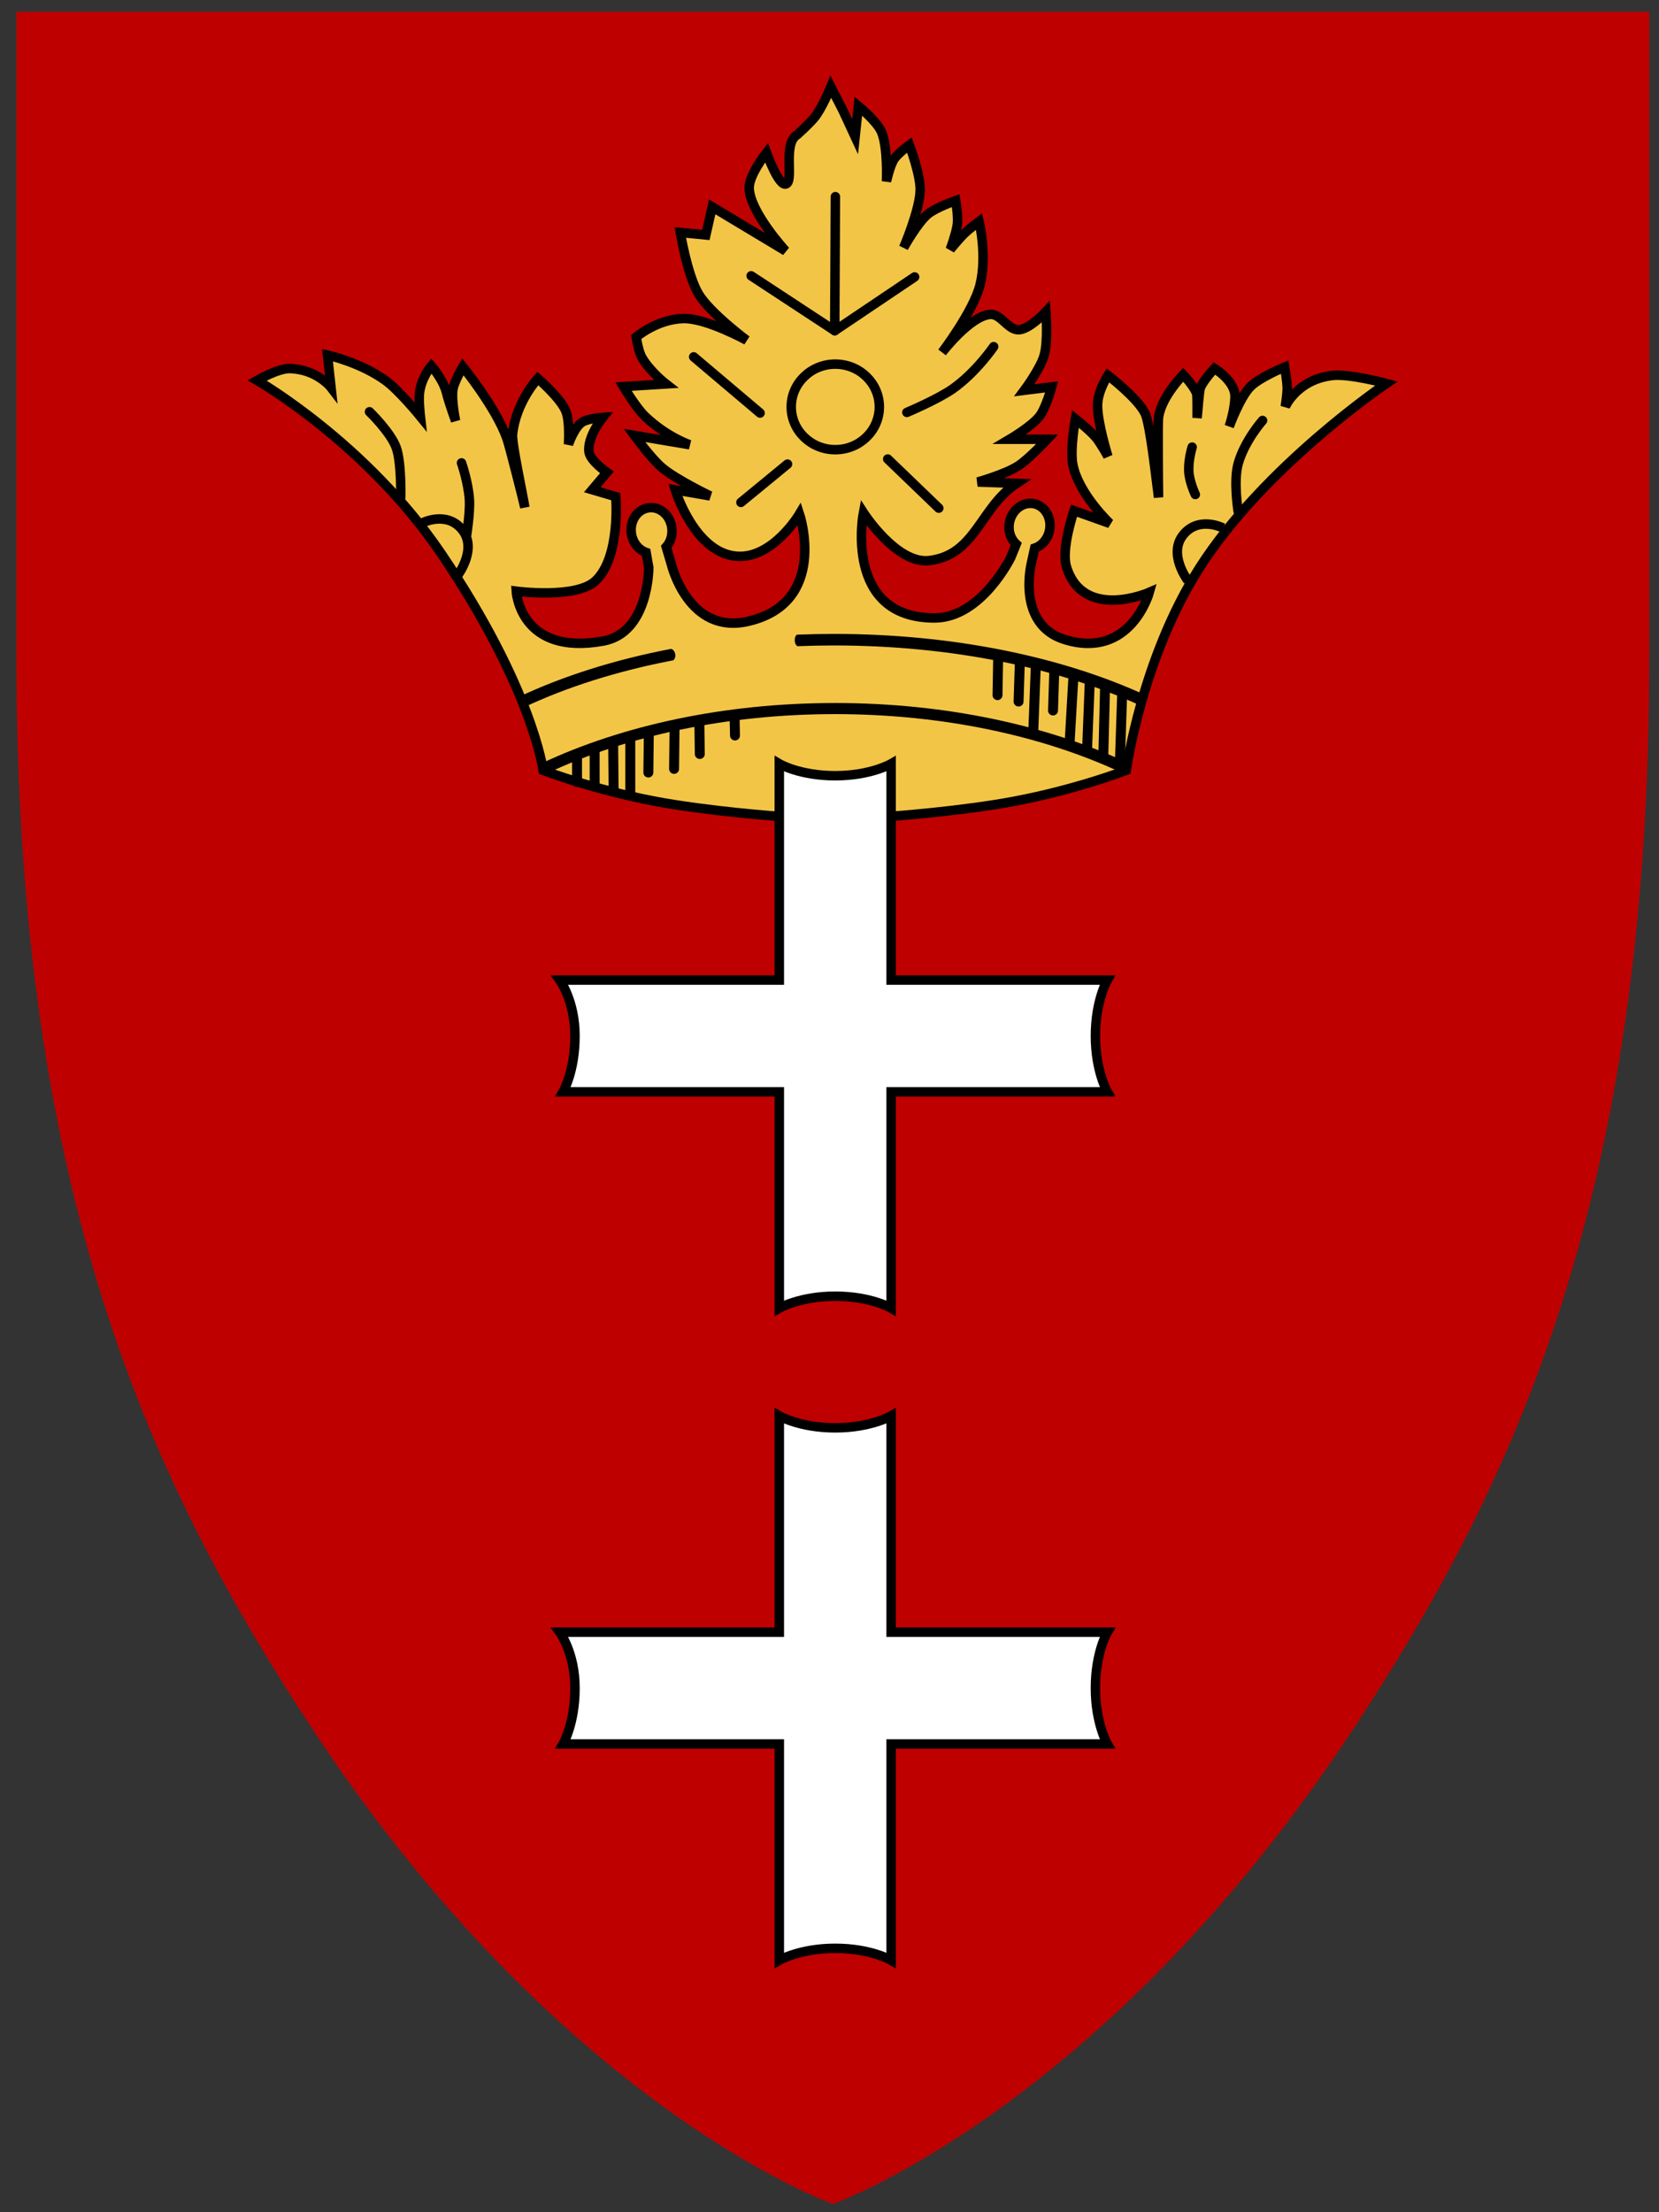 <svg xmlns="http://www.w3.org/2000/svg" width="512" height="682.667" viewBox="0 0 480 640">
  <rect x="0" y="0" width="480" height="640" fill="#333333" stroke="none"/>
  <path d="M-154.236-583.916v186.594c0 155.913 38.76 238.715 85.219 309.562C3.267 22.47 81.983 50.303 81.983 50.303s78.716-27.833 151-138.062c46.459-70.848 85.219-153.65 85.219-309.562v-186.594H81.983Z" style="fill:#bf0000;fill-opacity:1;stroke:none" transform="translate(158.982 587.324)"/>
  <g transform="matrix(1.874 0 0 1.874 -1767.285 325.406)">
    <path style="fill:#f3c547;fill-opacity:1;stroke:#000;stroke-width:1.462;stroke-linecap:butt;stroke-linejoin:miter;stroke-miterlimit:4;stroke-dasharray:none;stroke-opacity:1" d="M1080.56-47.619s10.84-.764 19.207-2.352c9.608-1.824 17.174-4.75 17.174-4.75s2.372-17.238 11.282-31.22c10.099-15.847 28.89-28.502 28.89-28.502s-5.756-1.544-8.359-1.233c-5.474.652-7.263 4.819-7.263 4.819s.305-1.897.297-2.855c-.01-1.092-.388-3.266-.388-3.266s-3.898 1.591-5.321 3.06c-1.605 1.657-3.243 6.121-3.243 6.121s.867-2.528.891-4.636c.027-2.403-3.175-4.339-3.175-4.339s-1.674 1.819-2.147 2.946c-.227.54-.423 3.92-.529 4.686 0-.42.026-3.4-.065-3.704-.344-1.152-2.078-2.946-2.078-2.946s-3.688 3.716-3.837 6.989c-.067 1.471-.015 9.976.03 11.939-.336-2.388-1.284-11.394-2.108-13.013-1.233-2.422-5.71-5.824-5.71-5.824s-1.606 2.425-1.599 4.682c.01 2.733 1.599 7.834 1.599 7.834s-1.122-2.054-1.873-2.946c-.913-1.085-3.152-2.855-3.152-2.855s-.847 4.756-.388 7.08c.896 4.542 5.71 9.067 5.71 9.067l-5.527-1.964s-2.028 5.892-1.165 8.679c2.602 8.396 12.789 3.928 12.789 3.928s-2.868 10.371-12.995 7.308c-7.569-2.289-5.23-11.739-5.23-11.739l.525-2.398c1.141-.382 2.064-1.444 2.307-2.832.337-1.93-.774-3.743-2.489-4.042-1.716-.299-3.386 1.039-3.723 2.969-.227 1.299.221 2.523 1.051 3.289l-.822 2.033s-4.551 9.378-11.83 9.364c-14.082-.027-10.94-16.261-10.94-16.261s5.136 7.99 10.163 7.4c7.184-.849 7.824-8.178 13.497-11.922l-6.006-.206s4.239-1.195 6.212-2.467c1.681-1.083 4.522-4.134 4.522-4.134h-5.801s3.43-2.02 4.613-3.563c.995-1.297 1.873-4.522 1.873-4.522l-4.225.525s2.465-3.308 3.06-5.39c.626-2.193.274-6.737.274-6.737s-2.507 2.703-4.179 2.786c-1.681.084-2.777-2.528-4.454-2.375-3.128.285-7.4 5.869-7.4 5.869s4.895-6.44 5.869-10.46c1.109-4.572-.16-9.752-.16-9.752s-1.523 1.142-2.215 1.804c-.808.773-2.238 2.512-2.238 2.512s.987-2.651 1.119-4.042c.11-1.16-.274-3.494-.274-3.494s-3.093 1.071-4.316 2.101c-1.623 1.366-3.723 5.161-3.723 5.161s2.487-5.785 2.558-8.861c.055-2.397-1.667-6.989-1.667-6.989s-1.767 1.275-2.352 2.17c-.666 1.017-1.188 3.449-1.188 3.449s.245-5.342-.799-7.696c-.717-1.616-3.54-3.928-3.54-3.928l-.502 4.728-1.873-4.042-1.873-3.654h-0s-1.431 3.452-2.581 4.796c-.919 1.075-2.604 2.581-2.604 2.581-2.288 1.361-.474 7.047-1.713 7.605-1.131.509-3.038-4.819-3.038-4.819s-2.751 3.464-2.672 5.504c.144 3.721 5.618 9.661 5.618 9.661l-11.328-6.806-.982 4.339-3.951-.388s1.122 6.708 2.855 9.546c1.78 2.915 7.4 7.103 7.4 7.103s-6.22-3.432-9.752-3.357c-4.096.085-7.308 2.855-7.308 2.855s.34 2.232.891 3.175c1.282 2.196 3.7 4.065 3.7 4.065l-6.555.411s1.981 3.31 3.357 4.613c3.414 3.234 6.874 4.362 6.874 4.362l-8.541-1.439s2.621 3.612 4.316 5.024c2.191 1.825 7.377 4.316 7.377 4.316l-5.39-.936s3.01 9.842 9.569 10.254c5.537.353 9.615-6.532 9.615-6.532s4.575 13.696-7.948 16.581c-9.223 2.124-11.83-8.793-11.83-8.793l-.799-2.695c.653-.732 1.002-1.798.868-2.923-.231-1.945-1.811-3.334-3.54-3.129-1.729.206-2.949 1.937-2.718 3.883.172 1.451 1.106 2.607 2.284 3.015l.411 2.33s.05 10.061-7.034 11.351c-12.876 2.344-13.429-7.696-13.429-7.696s9.205 1.214 12.219-1.576c3.947-3.654 3.152-13.018 3.152-13.018l-3.631-1.073 2.261-2.672s-2.568-1.769-2.763-3.152c-.326-2.308 2.124-5.344 2.124-5.344s-2.302.163-3.197.754c-1.232.812-2.101 3.426-2.101 3.426s.254-3.571-.411-5.161c-.851-2.036-4.316-5.024-4.316-5.024s-3.399 3.645-3.905 8.656c-.136 1.349 1.631 9.488 1.899 11.251-.361-1.548-2.349-9.423-2.744-10.566-1.661-4.795-6.829-11.145-6.829-11.145s-1.322 2.243-1.53 3.494c-.267 1.61.411 4.865.411 4.865s-1.039-2.846-1.393-4.316c-.505-2.094-2.352-4.179-2.352-4.179s-1.547 1.781-1.827 4.179c-.14 1.2.137 3.631.137 3.631s-3.306-4.057-5.413-5.573c-3.923-2.822-8.93-3.905-8.93-3.905l.548 5.002s-2.167-2.827-6.395-2.923c-1.777-.04-5.024 1.827-5.024 1.827s16.873 9.67 28.434 26.744c14.118 20.85 15.736 33.458 15.736 33.458s7.566 2.926 17.174 4.75c8.367 1.589 19.207 2.352 19.207 2.352"/>
    <path style="color:#000;font-style:normal;font-variant:normal;font-weight:400;font-stretch:normal;font-size:medium;line-height:normal;font-family:'Bitstream Vera Sans';-inkscape-font-specification:'Bitstream Vera Sans';text-indent:0;text-align:start;text-decoration:none;text-decoration-line:none;letter-spacing:normal;word-spacing:normal;text-transform:none;writing-mode:lr-tb;direction:ltr;text-anchor:start;display:inline;overflow:visible;visibility:visible;fill:#000;fill-opacity:1;stroke:none;stroke-width:2.054;marker:none;enable-background:accumulate" d="M1071.973-65.113c-17.17 0-32.931 3.486-45.311 9.318l.251 1.073.868.343c12.028-5.621 27.42-9.021 44.192-9.021 16.753 0 32.125 3.389 44.146 8.998l.822-.32.183-1.165c-12.359-5.78-28.066-9.227-45.151-9.227z"/>
    <path style="color:#000;font-style:normal;font-variant:normal;font-weight:400;font-stretch:normal;font-size:medium;line-height:normal;font-family:'Bitstream Vera Sans';-inkscape-font-specification:'Bitstream Vera Sans';text-indent:0;text-align:start;text-decoration:none;text-decoration-line:none;letter-spacing:normal;word-spacing:normal;text-transform:none;writing-mode:lr-tb;direction:ltr;text-anchor:start;display:inline;overflow:visible;visibility:visible;fill:#000;fill-opacity:1;stroke:none;stroke-width:1.978;marker:none;enable-background:accumulate" d="M1071.813-75.779c-1.923 0-3.825.038-5.71.114 0 0-.357.154-.349.908.01.661.417.873.417.873 1.864-.075 3.739-.114 5.641-.114 18.245 0 34.865 3.53 47.344 9.295l.457-1.759c-12.754-5.808-29.485-9.318-47.8-9.318zm-25.145 2.307c-8.746 1.675-16.696 4.21-23.478 7.4l.662 1.667c6.644-3.147 14.505-5.649 23.181-7.308 0 0 .398-.363.263-.987-.15-.694-.629-.771-.629-.771z"/>
    <ellipse style="fill:none;stroke:#000;stroke-width:2;stroke-linecap:round;stroke-linejoin:miter;stroke-miterlimit:4;stroke-dasharray:none;stroke-dashoffset:0;stroke-opacity:1" transform="matrix(.731 0 0 .731 729.125 -267.94)" cx="469.072" cy="214.93" rx="9.303" ry="9.034"/>
    <path style="fill:none;stroke:#000;stroke-width:1.462;stroke-linecap:round;stroke-linejoin:round;stroke-miterlimit:4;stroke-dasharray:none;stroke-opacity:1" d="m1072.033-143.282-.102 20.693-12.905-8.474"/>
    <path style="fill:none;stroke:#000;stroke-width:1.462;stroke-linecap:round;stroke-linejoin:miter;stroke-miterlimit:4;stroke-dasharray:none;stroke-opacity:1" d="m1071.931-122.59 12.333-8.298M1064.642-101.995l-7.193 5.912m30.546.887-7.883-7.587m16.357-17.342s-2.697 3.963-6.306 6.503c-2.321 1.634-7.095 3.646-7.095 3.646m-32.911-8.573 10.248 8.671M1000.101-110.075s3.284 3.171 4.138 5.567c.816 2.289.69 7.637.69 7.637"/>
    <path style="fill:none;stroke:#000;stroke-width:1.462;stroke-linecap:butt;stroke-linejoin:miter;stroke-miterlimit:4;stroke-dasharray:none;stroke-opacity:1" d="M1008.279-92.93s3.703-1.887 6.109 1.035c2.449 2.974-.69 7.095-.69 7.095"/>
    <path style="fill:none;stroke:#000;stroke-width:1.462;stroke-linecap:round;stroke-linejoin:miter;stroke-miterlimit:4;stroke-dasharray:none;stroke-opacity:1" d="M1014.309-102.181s1.043 2.97 1.219 5.679c.129 1.958-.453 5.644-.453 5.644"/>
    <path d="M1131.872-92.143s-3.703-1.887-6.109 1.035c-2.449 2.974.69 7.095.69 7.095" style="fill:none;stroke:#000;stroke-width:1.462;stroke-linecap:butt;stroke-linejoin:miter;stroke-miterlimit:4;stroke-dasharray:none;stroke-opacity:1"/>
    <path style="fill:none;stroke:#000;stroke-width:1.462;stroke-linecap:round;stroke-linejoin:miter;stroke-miterlimit:4;stroke-dasharray:none;stroke-opacity:1" d="M1137.984-108.73s-2.774 3.128-3.763 6.654c-.764 2.727 0 7.386 0 7.386m-7.107-9.929s-.6 1.913-.523 3.693c.072 1.671 1.01 3.623 1.01 3.623"/>
    <path style="fill:none;stroke:#000;stroke-width:1.535;stroke-linecap:round;stroke-linejoin:miter;stroke-miterlimit:4;stroke-dasharray:none;stroke-opacity:1" d="m1116.314-66.716-.348 10.382m-2.299-11.288-.279 11.078m-2.09-11.706-.418 10.591m-2.093-11.623-.591 10.248m-2.365-11.135-.197 6.208m-2.66-6.898-.394 10.248m-2.069-10.938-.197 6.208m-3.153-6.701-.099 5.715M1032.146-56.752v3.832m2.717-4.877v5.086m2.857-5.992.07 6.898m2.578-7.804v8.291m2.857-8.988-.07 5.922m4.041-6.759-.07 6.201m3.902-7.177.07 4.877m5.365-5.922.07 3.066"/>
  </g>
  <path style="fill:#fff;fill-opacity:1;stroke:#000;stroke-width:2.739;stroke-linecap:butt;stroke-linejoin:miter;stroke-miterlimit:4;stroke-dasharray:none;stroke-opacity:1" d="M281.437 525.356s3.453-5.86 3.453-16.176c0-10.224-4.414-16.176-4.414-16.176l63.527-.001-0-62.565s5.86 3.453 16.176 3.453c10.224 0 16.176-3.453 16.176-3.453l.001 62.566 62.565 0s-3.453 5.86-3.453 16.176c0 10.224 3.453 16.176 3.453 16.176h-62.565l-.001 62.566s-5.86-3.453-16.176-3.453c-10.224 0-16.176 3.453-16.176 3.453l0-62.566zM281.437 714.013s3.453-5.86 3.453-16.176c0-10.224-4.414-16.176-4.414-16.176l63.527-.001-0-62.565s5.86 3.453 16.176 3.453c10.224 0 16.176-3.453 16.176-3.453l.001 62.566 62.565 0s-3.453 5.86-3.453 16.176c0 10.224 3.453 16.176 3.453 16.176h-62.565l-.001 62.566s-5.86-3.453-16.176-3.453c-10.224 0-16.176 3.453-16.176 3.453l0-62.566z" transform="translate(-118.527 -209.472)"/>
</svg>
